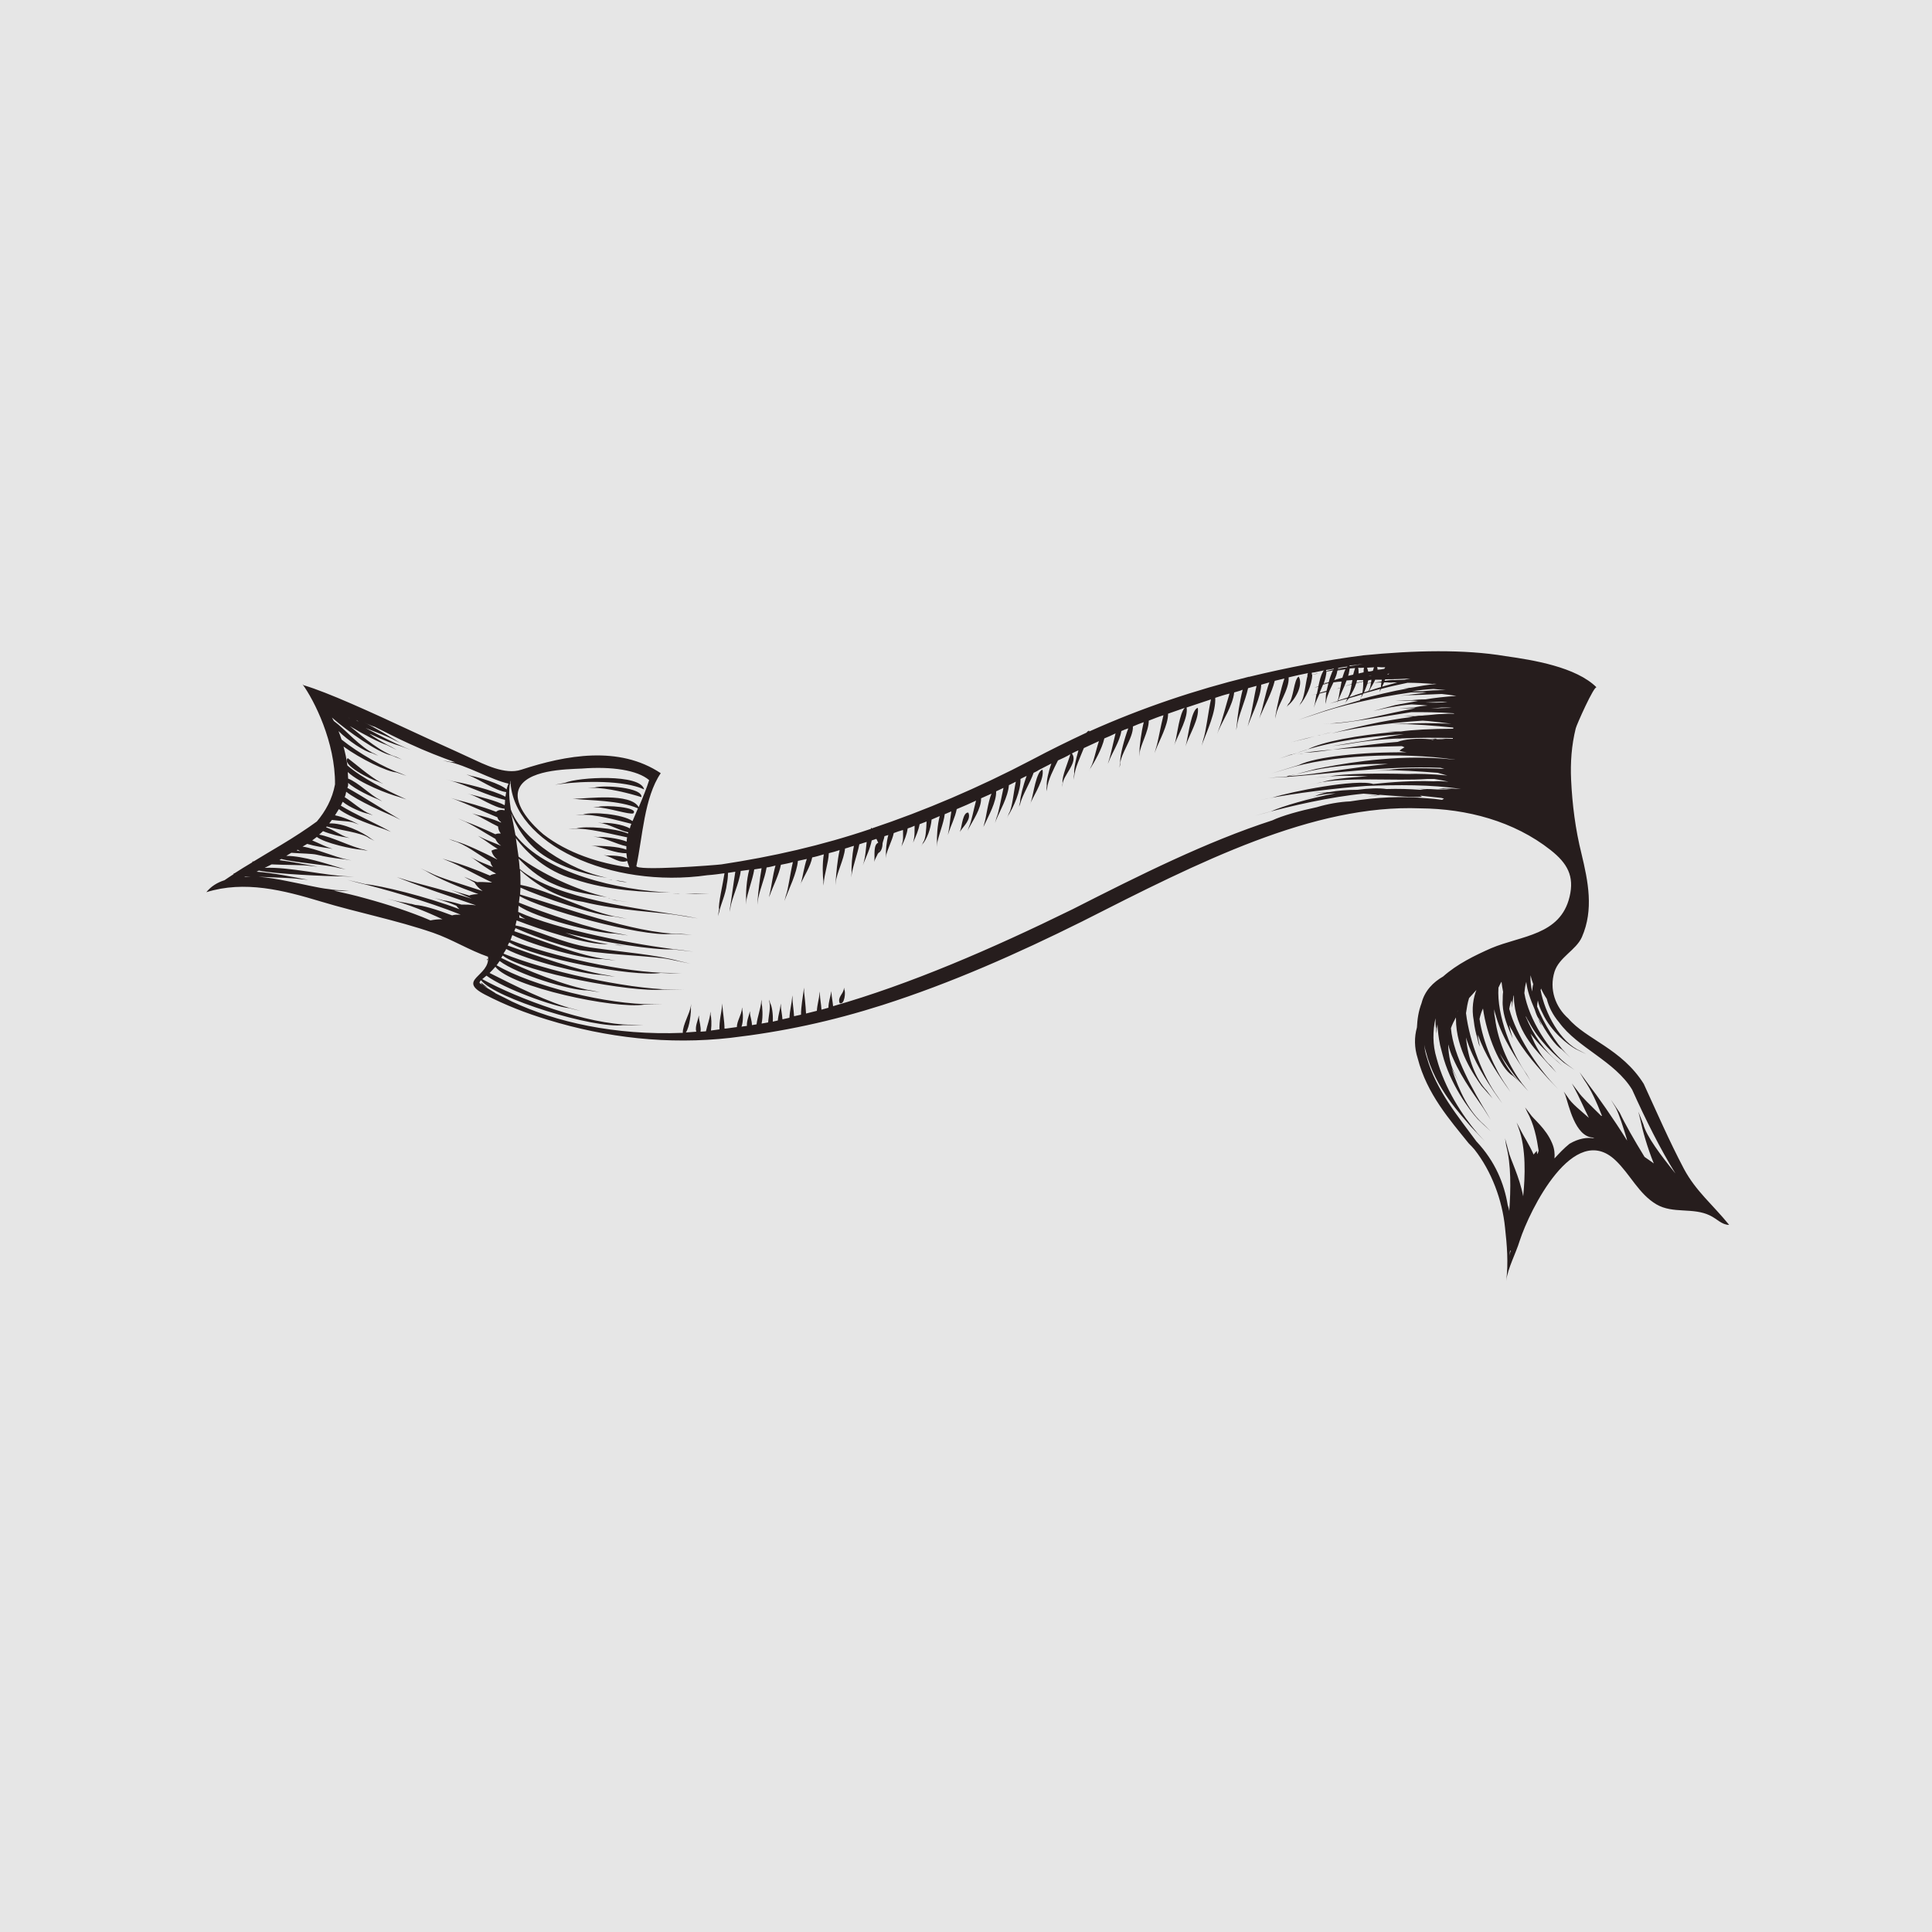 <?xml version="1.0" encoding="utf-8"?>
<!-- Generator: Adobe Illustrator 23.0.0, SVG Export Plug-In . SVG Version: 6.00 Build 0)  -->
<svg version="1.1" id="图层_1" xmlns="http://www.w3.org/2000/svg" xmlns:xlink="http://www.w3.org/1999/xlink" x="0px" y="0px"
	 width="500px" height="500px" viewBox="0 0 500 500" style="enable-background:new 0 0 500 500;" xml:space="preserve">
<style type="text/css">
	.st0{fill:#E6E6E6;}
	.st1{fill:#261D1D;}
</style>
<rect class="st0" width="500" height="500"/>
<g>
	<path class="st1" d="M153.9,203.8l-1.7,0.1h0.9c4-0.1,10.1,1.5,12.9,2.4C166.4,203.8,156.3,203.1,153.9,203.8z"/>
	<path class="st1" d="M166.7,204.3c-0.9-4.1-17-3.2-20.5-1.7l-2.6,0.5l1.5-0.2C151,202.1,161.5,201.9,166.7,204.3z"/>
	<path class="st1" d="M163.9,210.5c1.6-1.6-7.3-2.2-9-1.7l-1.4,0l0.8,0.1C157.3,209,162.9,210.9,163.9,210.5z"/>
	<path class="st1" d="M158,227.7c-0.2,0-0.4-0.1-0.6-0.1c0.3,0.1,0.6,0.1,1,0.2C158.3,227.7,158.1,227.7,158,227.7z"/>
	<path class="st1" d="M159.9,227.9c-0.5,0-1-0.1-1.5-0.2c1.3,0.2,2.6,0.6,3.9,0.6L159.9,227.9z"/>
	<path class="st1" d="M179.9,231.3c-0.8,0-1.7,0.1-2.6,0.1l6.3,0L179.9,231.3z"/>
	<path class="st1" d="M177.3,231.4c-0.4,0-0.9,0-1.3,0c0.3,0,0.7,0,0.9,0H177.3z"/>
	<path class="st1" d="M173.8,231.3c0.8,0,1.5,0,2.3,0C175.4,231.4,174.6,231.3,173.8,231.3z"/>
	<path class="st1" d="M159.8,244.5c-0.3,0-0.5,0-0.8,0l2.8,0.3L159.8,244.5z"/>
	<path class="st1" d="M158.2,244.4c-0.1,0-0.2,0-0.4,0c0.4,0,0.8,0,1.2,0L158.2,244.4z"/>
	<path class="st1" d="M90,196.2c-1.8,1.7,6,5.6,7.9,6.1l1.3,0.6l-0.7-0.4C95.6,200.9,91.5,197.3,90,196.2z"/>
	<path class="st1" d="M411.8,181.1C411.7,181.1,411.7,181.1,411.8,181.1C411.7,181.1,411.7,181.2,411.8,181.1
		C411.7,181.2,411.7,181.1,411.8,181.1z"/>
	<path class="st1" d="M157.4,232.5c0.2,0,0.4,0.1,0.6,0.1C157.9,232.6,157.6,232.6,157.4,232.5z"/>
	<path class="st1" d="M162.9,233.5l-2.1-0.3c-0.9-0.1-1.8-0.3-2.7-0.5c0.4,0.1,0.8,0.2,1.1,0.3C160.4,233.2,161.6,233.3,162.9,233.5
		z"/>
	<path class="st1" d="M435.8,302.5c-3.8-7.2-7-14.6-10.4-22c-5.7-9.1-14.9-11.5-19.5-16.9c-3.4-3-5-7.6-3.6-12.1
		c1.2-3.8,5.6-5.6,7.1-9c3.1-7.1,1.6-14.4-0.1-21.5c-1.6-6.4-2.4-12.8-2.7-19.2c-0.2-4.4,0.1-8.9,1.2-13.3
		c0.2-0.9,4.8-11.2,5.4-10.6c-5.3-5.3-16.5-7.1-23.6-8.1c-10.7-1.8-23.6-1.5-36.8-0.2c-9.4,1.2-19.4,3.1-29.7,5.6c0,0,0-0.1,0-0.1
		c0,0-0.1,0.1-0.1,0.1c-13.4,3.3-27.3,7.9-41.1,14.1c0,0,0-0.1,0-0.2c-0.2,0-0.5,0.2-0.7,0.5c-4.7,2.2-9.4,4.5-14.1,7
		c-13.9,7.3-27.8,13.2-41.5,17.8c0,0,0-0.1,0-0.2c-0.1,0-0.2,0.2-0.2,0.3c-12.7,4.3-25.5,7.2-38.7,9.2c-1.5,0.2-22.3,1.8-22,0.4
		c1.6-7.4,2-17.7,6.3-24c-10.8-7.2-24.5-4.7-36.1-0.9c-4.2,1.4-9.6-1.4-13.3-3.1c-4.7-2.2-9.5-4.3-14.2-6.5
		c-12-5.6-22.6-10.4-28.6-12.2c0,0,0,0-0.1,0l-0.4-0.3c3,4.1,8.5,15,8.4,25.9c-0.7,3.8-2.5,7-4.7,9.6c-2.6,1.9-5.8,4-9.3,6.1
		c-2.5,1.5-4.9,2.9-7,4.2c-0.2,0-0.4,0.1-0.5,0.1c0,0,0.1,0.1,0.2,0.1c-1.7,1-3.3,2-4.7,2.9c-0.1,0-0.2,0-0.3,0.1c0,0,0.1,0,0.1,0.1
		c-0.9,0.6-1.7,1.1-2.4,1.6c-1.9,0.6-3.5,1.6-4.7,3.1c9.9-3.1,20-0.5,29.6,2.4c9.6,2.9,19.5,4.8,29.1,8.1c4.9,1.7,9.3,4.5,14.2,6.2
		c0.6,5.1-8.3,5.9-0.8,9.8c5.2,2.7,10.6,4.8,16.2,6.5c15.3,4.7,31.3,6.5,47.3,4.7c13.7-1.6,26.2-4.3,39.4-8.5
		c17.8-5.7,34.9-13.3,51.6-21.6c30.3-15.4,59.9-30.4,87.6-29.3c12,0.1,24.2,3.3,33.7,10.8c4.3,3.4,6.2,6.7,4.9,12.1
		c-2.4,10-12.5,10-20.3,13.3c-4.3,1.9-8.8,4.1-12.4,7.3c-2.6,1.5-4.8,3.7-5.6,6.9c-0.8,2.1-1.1,4.2-1.2,6.3c-0.7,2.5-0.7,5.2,0.2,8
		c2.4,9.3,8.4,16,13.2,22c0.5,0.5,1,1,1.5,1.6c4.4,5.6,7.2,13.1,7.9,20.2c0.5,4.5,0.9,9.2,0.3,13.8c0.4-3.3,2.5-7.1,3.5-10.4
		c2.6-8,14-31.1,24.8-20.8c3.8,3.6,6,8.7,10.6,11.4c4.3,2.5,9.5,0.7,13.9,2.9c1.7,0.8,3,2.4,4.9,2.4
		C443.3,311.8,438.9,308.3,435.8,302.5z M407.4,229.9C407.4,229.9,407.4,230,407.4,229.9C407.4,229.9,407.4,229.9,407.4,229.9
		C407.4,229.9,407.4,229.9,407.4,229.9z M374.2,178.6c-2.5,0-4.6,0.1-5.9,0.3l-2.9,0c1.9-0.3,3.8-0.5,5.6-0.6
		C372.1,178.4,373.1,178.5,374.2,178.6z M371.8,177c-2.3,0.2-4.6,0.6-6.8,1l-1.8,0l1.5,0.1c-4.6,0.8-9,1.9-12.7,2.9l0.2-0.4
		c0.2-0.3,0.4-0.7,0.6-1.1c1.4-0.4,2.9-0.8,4.4-1.2c0,0,0,0,0,0l-0.2,0.8l0.2-0.4c0.1-0.1,0.1-0.3,0.2-0.4c2.2-0.6,4.5-1.1,6.9-1.6
		c2.1,0,4.2,0.1,6.4,0.3C371.1,176.9,371.5,177,371.8,177z M349.8,177.1c-0.2,1.3-0.5,2.6-1,3.4l-2.5,0.8c0.4-1,1-2.3,1.6-3.7
		C348.5,177.5,349.1,177.3,349.8,177.1z M347.9,177.6c0.2-0.5,0.4-1,0.6-1.5c0.5,0,1-0.1,1.5-0.1c-0.1,0.3-0.1,0.7-0.2,1
		C349.1,177.3,348.5,177.4,347.9,177.6z M351,176.8c0.6-0.1,1.2-0.3,1.8-0.4c0,0.2,0,0.3,0,0.5l-1.7,0.1l1.7-0.1
		c0,0.9-0.1,1.7-0.2,2.4c-0.9,0.3-1.7,0.5-2.4,0.8l-1,0.3C349.9,179.4,350.6,178.1,351,176.8z M351,176.7c0.1-0.2,0.2-0.5,0.2-0.7
		c0.5,0,1.1,0,1.6,0c0,0.1,0,0.2,0,0.3C352.2,176.4,351.6,176.6,351,176.7z M355.1,174.9c-0.3,0-0.6,0.1-0.9,0.1c0,0,0,0,0,0
		C354.5,174.9,354.8,174.9,355.1,174.9C355.1,174.9,355.1,174.9,355.1,174.9z M355.5,176.7c0.6,0,1.3-0.1,2-0.1
		c-0.1,0.5-0.1,0.9-0.1,1.2c-1.1,0.3-2.2,0.7-3.1,1l0.1-0.1C354.6,178.2,355.1,177.5,355.5,176.7z M354.9,175.9
		C354.9,175.9,354.9,175.9,354.9,175.9c0,0.3,0,0.5-0.1,0.8l-0.9,0.1c0.1-0.2,0.1-0.5,0.2-0.7C354.3,176,354.6,176,354.9,175.9z
		 M354.8,176.8c-0.1,0.6-0.2,1.2-0.4,1.5l-0.2,0.5c-0.4,0.1-0.8,0.3-1.2,0.4c0.3-0.7,0.6-1.5,0.9-2.3
		C354.1,176.8,354.5,176.8,354.8,176.8z M360.4,176.6c0.4,0,0.8,0,1.2,0c-1.4,0.4-2.7,0.8-3.9,1.1c0.2-0.4,0.3-0.7,0.5-1.1
		c0.6,0,1.2,0,1.9,0c-0.6,0.1-1.3,0.3-1.9,0.4L360.4,176.6z M359.2,174.4c0.1,0,0.2-0.1,0.3-0.1c0,0.1-0.1,0.1-0.1,0.2
		c-0.1,0-0.2,0-0.3,0.1C359.1,174.5,359.1,174.4,359.2,174.4z M365,175.6c-0.5,0.1-1,0.2-1.5,0.3c-0.9,0-1.8,0.1-2.6,0.1l-1.7-0.1
		l1.3,0.1c-0.8,0-1.5,0.1-2.2,0.2c0.1-0.1,0.1-0.2,0.2-0.4C360.8,175.8,363,175.7,365,175.6z M358.5,172.7c-0.1,0.1-0.1,0.2-0.2,0.3
		h-1.1l1.1,0c0,0,0,0.1-0.1,0.1c-0.5,0.1-1.1,0.2-1.7,0.2c0-0.2,0-0.5-0.1-0.7C357.2,172.7,357.8,172.7,358.5,172.7z M357.6,175.9
		c0,0.2,0,0.3-0.1,0.5c-0.7,0.1-1.4,0.2-1.9,0.3l-0.1,0c0.1-0.2,0.3-0.5,0.4-0.8C356.5,175.9,357,175.9,357.6,175.9z M355.6,172.7
		l-1.4,0.2L355.6,172.7c-0.1,0.3-0.2,0.5-0.3,0.9c-0.4,0.1-0.8,0.2-1.2,0.2c-0.1-0.4-0.2-0.7-0.3-1
		C354.4,172.8,355,172.7,355.6,172.7z M353,172.8c-0.1,0.3-0.1,0.8-0.1,1.2c-0.4,0.1-0.9,0.2-1.3,0.3c0-0.5,0-1-0.1-1.5
		C352,172.9,352.5,172.8,353,172.8z M352.7,171.8c-0.5,0.1-1,0.2-1.4,0.3c0,0,0-0.1,0-0.1c0,0-0.1,0.1-0.1,0.1
		c-0.2,0-0.3,0.1-0.5,0.1c-0.5,0.1-1,0.1-1.4,0.2c0-0.1,0-0.1,0-0.2C350.4,172.2,351.5,172,352.7,171.8z M349.3,173
		c0.5,0,1-0.1,1.4-0.1c-0.2,0.5-0.3,1-0.5,1.7c-0.5,0.1-0.9,0.2-1.3,0.3C349.1,174.3,349.2,173.6,349.3,173z M348.7,172.5
		c0,0.1-0.1,0.1-0.1,0.2c-0.8,0.1-1.6,0.2-2.3,0.4c0-0.1,0-0.1,0-0.2C347,172.7,347.9,172.6,348.7,172.5z M346.2,173.4
		c0.5-0.1,0.9-0.1,1.4-0.2l-1.5,0.3C346.2,173.5,346.2,173.4,346.2,173.4z M346.1,173.6l0.4-0.1c0.6-0.1,1.1-0.2,1.7-0.3
		c-0.3,0.6-0.5,1.3-0.8,2.2c-0.8,0.2-1.5,0.4-2.1,0.6C345.7,175.2,346,174.4,346.1,173.6z M345.2,173c0,0.1-0.1,0.1-0.1,0.2
		c-0.7,0.2-1.4,0.3-1.9,0.5c0-0.1,0-0.2,0-0.3C343.9,173.3,344.6,173.2,345.2,173z M344.8,173.8c-0.3,0.8-0.7,1.7-0.9,2.7
		c-0.2,0.1-0.4,0.2-0.6,0.2l-0.7,0.1c0.4-1.1,0.6-2.1,0.7-3c0.6-0.1,1.2-0.2,1.8-0.3C344.9,173.6,344.9,173.7,344.8,173.8l-0.7,0.1
		L344.8,173.8z M343.8,176.8c-0.2,0.7-0.3,1.4-0.5,2l-1.8,0.5c0.3-0.7,0.6-1.4,0.9-2.1C342.9,177.1,343.3,176.9,343.8,176.8z
		 M342.5,177.1c0-0.1,0.1-0.1,0.1-0.2l0.6-0.1c-0.2,0.1-0.4,0.2-0.5,0.2L342.5,177.1z M342.6,173.5c-0.1,0.1-0.2,0.3-0.3,0.5
		l-2.8,0.6c0-0.2,0-0.3,0-0.5C340.5,174,341.5,173.7,342.6,173.5z M134.2,204.4c1.8-5.2,12.2-5.3,16.4-5.5c7.7-0.6,14.4,0.4,17.4,3
		c-0.6,1.9-1.5,4.2-2.7,7c-2.1-3.8-13.5-2.2-16.3-2.2l-2,0l1.1,0c4.7,0.5,12.2,0.4,17,2.5c-0.4,1-0.9,2.1-1.4,3.3
		c-2.5-1.8-10.6-2.5-12.8-1.7l-1.8,0.1h1c3.8-0.3,9.6,1.4,13.3,2.3c-0.2,0.4-0.3,0.8-0.4,1.2c-1.8-1.1-5.9-1.6-7.2-1.4l-1.1-0.1
		l0.6,0.1c2.2,0.2,5.1,2,7.3,2.4c0,0.1,0,0.2-0.1,0.3c-3.4-1.4-11-2-13.3-1.3l-2,0.1h1.1c3.9-0.3,9.9,1.4,14,2.2
		c-0.1,0.4-0.1,0.7-0.1,1.1c-2.3-0.9-6.2-1.3-7.5-1.2l-1.2-0.1l0.7,0.1c2.3,0.2,5.4,1.9,7.9,2.4c0,0.3,0,0.6,0,0.9
		c-2.1-0.9-6.8-1-8-1l-1.1-0.1l0.6,0.1c2.3,0.4,5.9,2,8.5,1.9c0.1,0.5,0.1,1,0.2,1.5c-0.9-0.9-4.3-0.9-5.3-0.9l-0.8-0.1l0.4,0.1
		c1.8,0.4,3.9,2.2,5.7,1.4c0.2,0.6,0.4,1.2,0.6,1.7c-7.9-1.1-16-3.7-22.3-8.6C138.1,213.8,132.8,208.5,134.2,204.4z M93.7,187.1
		c-0.4-0.2-0.8-0.4-1.2-0.5c-0.1-0.1-0.3-0.2-0.4-0.3C92.6,186.6,93.1,186.9,93.7,187.1z M90.5,185.9c-0.1,0-0.1,0-0.2-0.1
		c-0.1-0.1-0.1-0.1-0.2-0.2C90.3,185.8,90.4,185.9,90.5,185.9z M77,219.9c0.2,0.1,0.4,0.2,0.7,0.4c-0.3-0.1-0.6-0.1-0.9-0.2
		C76.9,220,76.9,220,77,219.9z M63.2,227c0.1,0,0.2-0.1,0.3-0.1c0.4,0,0.9,0.1,1.4,0.1C64.3,227,63.7,227,63.2,227z M115.7,237.5
		c-0.6-0.3-1.2-0.5-1.8-0.8C114.5,237,115.1,237.3,115.7,237.5C115.7,237.5,115.7,237.5,115.7,237.5z M123.5,228.3
		c-0.9-0.3-1.6-0.6-2-0.8l-1.4-0.6l0.7,0.4c0.6,0.3,1.3,0.7,2,1.1c0.4,0.7,1.1,1.5,2.1,2.2c-5.2-1.7-11.3-3.5-13.5-4.7l-2.6-1.2
		l1.4,0.7c3.3,2,8.6,4.2,13.6,6c-0.8,0-1.6,0.1-2.2,0.3l-0.1,0c0,0,0.1,0.1,0.1,0.1c-1.3-0.4-2.5-0.7-3.1-0.9l-1.8-0.6l1,0.4
		c1.3,0.5,2.8,1.2,4.4,1.9c-6.1-2-13.5-3.8-16.2-4.6l-3.2-1l1.8,0.7c4.8,1.9,12.3,4.4,18.7,6.6c-1.4-0.2-2.7-0.2-3.8-0.2
		c-2-0.6-3.7-1-4.7-1.1l-2.2-0.6l1.2,0.4c1.3,0.4,2.8,0.9,4.4,1.6c0.2,0.3,0.5,0.6,0.8,0.9c-8.7-3.3-20.2-6.1-24.4-6.5l-4.6-1.1
		l2.6,0.7c7.1,1.7,17.9,4.8,26.7,8.3c-0.8,0-1.6,0-2.2,0.2c-3.9-1.5-7.6-2.6-9.5-2.7l-3-0.8l1.7,0.5c0.1,0,0.2,0.1,0.2,0.1
		c-1.1-0.3-2.1-0.5-2.8-0.6l-3.5-0.8l2,0.5c3.5,1,8,2.7,12.4,4.8c-1.1,0-2.2,0.1-3.1,0.3l-1-0.4l0.8,0.3c-5-2.1-10.7-4-16.6-5.6
		c-2.8-0.8-5.5-1.4-8.2-2c0.2,0,0.4,0,0.6,0l3.4,0.1l-1.9-0.2c-1,0-2.2-0.1-3.4-0.3c-2.8-0.3-6.7-1.3-10.9-2.1
		c-2.4-0.5-4.9-0.9-7.3-1.1c4.1,0.2,8.8,0.3,10.7,0.6l2.2,0.2l-1.2-0.2c-3.1-0.6-7.9-1.6-12.2-1.9c0.2-0.1,0.4-0.2,0.6-0.3
		c4.2,0.9,17.6,1.5,21.7,1.5l3,0.1l-1.7-0.1c-5.8-0.2-15.3-2.5-21.5-2.2c0.6-0.3,1.2-0.6,1.8-0.9c3.7,0.2,8.3,0.1,10,0.4l1.9,0.2
		l-1.1-0.2c-2.3-0.4-5.6-1.1-8.8-1.5c0.2-0.1,0.3-0.2,0.5-0.3c3.2,0.9,12,1.5,14.7,2.3l2,0.4l-1.1-0.3c-3.7-1.1-9.9-3.2-14.3-3.2
		c0.1-0.1,0.2-0.1,0.3-0.2c0.3-0.2,0.7-0.4,1-0.6c2.5,0.2,5.4,0.2,6.6,0.5l1.4,0.3l-0.1,0c2.4,0.5,4.9,0.8,6,0.9l1.7,0.3l-0.9-0.2
		c-3.3-0.6-8.3-2.9-11.8-3.4c0.4-0.2,0.8-0.5,1.2-0.7c2,0.6,4.6,1,5.5,1.1l1.1,0.2l-0.6-0.2c-1.3-0.4-3-1.3-4.7-2
		c0.4-0.3,0.8-0.6,1.2-0.9c2,1.6,9.4,3.2,11.6,3.3l1.6,0.3l-0.9-0.3c-3.4-0.7-8.3-3.3-11.7-3.9c0.3-0.3,0.7-0.6,1-0.9
		c1.9,0.8,4.9,1.5,5.9,1.6l1,0.2l-0.6-0.2c-1.5-0.4-3.5-1.9-5.5-2.6c0.1-0.1,0.1-0.2,0.2-0.2c2.6,0.8,9.2,1.6,10.9,3l1.4,0.7
		l-0.8-0.5c-2.3-1.8-7.4-4.2-10.9-4c0.2-0.3,0.5-0.6,0.7-0.9c2.2,0.3,4.9,0.3,5.9,0.8l1.1,0.4l-0.6-0.3c-1.3-0.7-3.6-1.7-5.6-2.1
		c0.3-0.5,0.7-1.1,1-1.6c3,2.3,10,4.6,11.8,5.2l1.7,0.7l-0.9-0.5c-3.1-1.7-8.5-4.1-12.1-6.3c0.2-0.3,0.3-0.7,0.5-1
		c1.8,1.5,5.3,2.9,6.6,3.1l1.2,0.4l-0.6-0.3c-2.3-0.9-4.6-3.1-6.7-4.4c0.2-0.4,0.3-0.9,0.4-1.4c3,2.4,10.2,5.5,12.3,6.4l1.8,0.9
		l-1-0.6c-3.4-2-9-5.6-12.8-7.7c0.1-0.3,0.2-0.5,0.2-0.8c0-0.2,0-0.3,0-0.5c1.8,1.7,6.2,3.7,7.6,4.2l1.2,0.6l-0.6-0.4
		c-2.5-1.3-5.6-4.5-8.2-5.5c0-0.6-0.1-1.2-0.1-1.7c3.2,3,10.8,5.8,13.1,6.4l2.1,0.7l-1.1-0.5c-4.1-1.9-10.4-5-14.2-8.3
		c-0.2-1.7-0.6-3.4-1-4.9c4.4,3.2,11.2,6.5,13.7,6.7l2.6,0.9l-1.4-0.6c-4.5-1.6-10.9-5.2-15.4-8.8c-0.3-0.8-0.5-1.5-0.8-2.2
		c2.4,2.4,6.8,5.4,8.7,5.7l1.6,0.7l-0.9-0.5c-3.7-1.6-7.7-6.4-10.6-8.5c-0.2-0.3-0.3-0.6-0.5-0.9c4.1,3.6,11.9,9.1,15.4,9.8l2.8,1.1
		l-1.5-0.7c-4-1.2-8.2-4.8-12.1-8c3.8,2.3,7.7,4.3,9.6,4.9l2.6,1.3l-1.4-0.8c-1.4-0.7-3-1.6-4.7-2.7l-0.7-0.5
		c-0.1,0-0.1-0.1-0.2-0.2c3.3,1.6,6.5,2.8,8,3.2l2.7,1l-1.5-0.6c-2.9-1.2-6.6-3.1-10.3-5.1c3,1.2,6.2,2.4,7.4,3.1l1.7,0.8l-0.9-0.5
		c-2.2-1.3-5.5-3.4-8.7-4.9c1.2,0.6,2.2,1,2.9,1.2l0.2,0.1c2.8,1.4,5.7,2.9,8.8,4.3c4.1,1.9,8.2,3.5,11.9,4.8
		c-0.4-0.1-0.9-0.1-1.2-0.1l-2.1-0.4l1.2,0.3c4.7,0.8,11.5,4.8,15.8,5.7c-0.2,0.5-0.4,1-0.5,1.5c-1.6-1.5-7.4-3.2-9.1-3.5l-1.3-0.4
		l0.7,0.3c2.7,1,6.7,3.9,9.6,4.3c-0.1,0.4-0.1,0.8-0.2,1.2c-3-1.7-11-3.6-13.5-4l-1.9-0.5l1.1,0.3c4,1.1,10.1,4.1,14.2,5
		c0,0.4,0,0.9-0.1,1.4c-2.1-1.2-6.9-2.3-8.4-2.7l-1.2-0.3l0.7,0.2c2.5,0.8,6.1,3.4,8.9,3.7c0,0.1,0,0.3,0,0.4
		c-0.9-0.2-1.7-0.1-2.2,0.4c-3.6-1.4-8.1-2.6-9.8-3l-1.9-0.6l1.1,0.4c2.9,1.1,7.2,3.1,10.9,4.6c0.2,0.5,0.4,0.9,0.8,1.1
		c0.1,0.1,0.2,0.2,0.2,0.3c-2.2-1-5.1-1.8-6.2-2l-1.3-0.4l0.7,0.3c1.7,0.7,3.9,2.1,6,3.1c0,0.6,0.3,1.3,0.7,1.8c-0.5,0-1,0-1.4,0.2
		c-3-1.4-6.3-2.8-7.8-3.3l-1.9-0.8l1.1,0.5c2.5,1,5.6,3.1,8.6,4.8c0.3,0.7,0.8,1.3,1.5,1.8c-1.9-0.8-4-1.6-4.8-2l-1.2-0.6l0.6,0.4
		c1.2,0.7,2.8,2,4.5,3c-0.5,0-1.1,0.2-1.5,0.4l-0.1,0c0.1,0.8,0.7,1.7,1.5,2.3c0,0-0.1,0-0.1,0c-3.5-1.8-8.2-4-10.4-4.6l-2.1-0.7
		l1.2,0.5c3,0.8,6.4,3.5,9.6,5.4c0.1,0.5,0.3,1,0.7,1.4c-1.9-0.8-3.8-1.5-4.6-2l-1.2-0.6l0.7,0.4c1.4,1,3.6,2.7,5.9,3.9
		c-0.6,0.1-1.2,0.2-1.6,0.5c-3.7-1.6-8.2-3.2-10.1-3.7l-2.2-0.7l1.2,0.5c3.2,1.2,7.6,3.8,11.5,5.6c0,0,0.1,0.1,0.1,0.1
		C125.6,228.3,124.4,228.2,123.5,228.3z M94.7,190.1C94.7,190.1,94.7,190.1,94.7,190.1c0.1,0.1,0.2,0.1,0.2,0.1l1,0.7
		C95.5,190.6,95.1,190.3,94.7,190.1z M126.3,248.3c-0.1,0.1-0.1,0.1-0.2,0.2c0,0-0.1-0.1-0.1-0.1c0-0.1,0.1-0.1,0.1-0.2
		C126.2,248.2,126.2,248.3,126.3,248.3z M124.5,254.3c0.5,0.4,1.1,0.9,1.7,1.3C125.3,255.2,124.5,254.8,124.5,254.3z M373.5,204.2
		c0.7,0,1.4,0.1,2.1,0.2c-1.2-0.1-2.5-0.1-3.8-0.1c-1.2-0.1-2.2-0.1-2.9-0.1l-2.6-0.1l1.5,0.1c0.4,0,0.9,0.1,1.4,0.1
		c-0.6,0-1.1,0-1.7,0.1c-2.6-0.2-5.7-0.3-8.7-0.2c-1.9-0.3-4.5-0.2-7.5,0.2c-2.7,0-5.2,0.2-7.3,0.6l-3.9,0.1l2.9,0
		c0.1,0,0.3,0,0.5,0c-1.3,0.2-2.3,0.5-3.1,0.9l-3.4,1.1l1.9-0.6c1.9-0.7,4.3-1.1,6.8-1.2c-6.9,1.3-14,3.4-16.8,4.7l-4.1,1.1l2.3-0.6
		c6.8-1.9,17.3-4.3,25.8-5.1c1.3,0.1,2.5,0.2,3.8,0.3l-2.7,0.4l1.8-0.2c0.5-0.1,0.9-0.1,1.4-0.2c4.2,0.3,8,0.7,10.8,0.5
		c-0.1-0.1-0.3-0.2-0.5-0.3c1.9,0.2,3.7,0.4,5.5,0.6c0.3,0.1,0.5,0.1,0.7,0.2c-0.2,0.1-0.3,0.2-0.5,0.3c-1.3-0.2-2.5-0.3-3.8-0.4
		c-6.6-0.6-13.2-0.3-20,0.8c-2.7,0.1-6,0.7-8.6,1.5c-4.3,0.9-9,2.2-11.5,3.4c-17,5.5-34.4,14.2-51.7,23
		c-21.2,10.4-42.1,19.4-62,25.1c-0.1-1.2-0.4-2.6-0.4-3.2l0-0.7l-0.1,0.4c-0.2,1-0.7,2.5-0.7,3.9c-0.6,0.2-1.2,0.3-1.8,0.5
		c-0.1-1.5-0.4-3.1-0.4-3.8l0-0.9l-0.1,0.5c-0.1,1.2-0.6,2.9-0.7,4.5c-0.9,0.2-1.9,0.5-2.8,0.7c-0.1-2.1-0.4-4.6-0.5-5.6l0-1.1
		l-0.1,0.6c-0.2,1.7-0.7,4.2-0.7,6.4c-0.6,0.1-1.2,0.3-1.8,0.4c-0.1-1.8-0.4-3.6-0.4-4.4l0-1l-0.1,0.6c-0.1,1.4-0.6,3.3-0.7,5.2
		c-0.6,0.1-1.2,0.3-1.8,0.4c-0.1-1.3-0.4-2.7-0.4-3.3l0-0.8l-0.1,0.5c-0.1,1-0.6,2.5-0.7,3.9c-0.4,0.1-0.9,0.2-1.3,0.3
		c0.1-1.8-0.2-4.1-0.7-4.8l-0.2-0.9l0,0.5c0.4,1.6-0.2,3.6-0.3,5.4c-0.6,0.1-1.2,0.2-1.7,0.3c0.4-1.8,0.2-4.5,0-5.3l0-0.9l-0.1,0.5
		c-0.1,1.7-1,4-1.2,5.9c-0.4,0.1-0.8,0.1-1.2,0.2c0-1.1-0.5-2.5-0.5-3l0-0.6l-0.1,0.3c-0.2,0.9-0.8,2.3-0.7,3.5
		c-0.5,0.1-1,0.1-1.4,0.2c0.5-1.3,0.4-3.6,0.2-4.3l0-0.7l-0.1,0.4c-0.1,1.5-1.3,3.2-1.3,4.7c-1,0.1-1.9,0.3-2.9,0.4
		c-0.1,0-0.2,0-0.3,0c0-2-0.5-4.6-0.5-5.5l0-1l-0.1,0.6c-0.2,1.6-0.8,4.1-0.7,6.1c-0.7,0.1-1.5,0.2-2.2,0.3c0.2-1.6,0.1-3.5-0.1-4.1
		l0-0.8l-0.1,0.5c-0.1,1.4-0.8,3.1-1.1,4.6c-0.5,0-0.9,0.1-1.4,0.1c0.2-1.1-0.4-3-0.4-3.6l0-0.6l-0.1,0.3c-0.2,1-1,2.7-0.6,3.9
		c-0.9,0.1-1.8,0.1-2.7,0.2c1-1.4,1.4-5.4,1.3-6.5l0.1-0.9l-0.1,0.5c-0.3,2.1-2.1,4.8-2.1,7c-17.6,0.7-32.9-2.8-44.2-8.1
		c-1.2-0.6-2.5-1.3-4-2c-0.2-0.1-0.4-0.2-0.6-0.4c-0.2-0.1-0.4-0.2-0.5-0.3c-1.2-0.7-2.3-1.4-3.3-2.1c0-0.2,0.1-0.5,0.4-0.7
		c3.7,4.7,29.2,12.6,36.8,11.6l5.1,0l-2.9-0.1c-11.4,0-29.6-6.8-38.7-11.8c0.4-0.3,0.7-0.6,1.1-0.9c4.6,3.4,17.3,8,21.4,8.4l3.2,0.8
		l-1.8-0.5c-6.3-1.5-15.9-6.3-22-9.4c0.5-0.5,1-1,1.5-1.6c3.9,5.2,30.9,11,38.5,9.8l5.2-0.1l-2.9,0c-11.6,0.1-31.1-4.6-40.5-10.1
		c0.3-0.3,0.5-0.7,0.8-1.1c4.4,3.4,18.3,7.7,22.7,7.6l3.3,0.5l-1.9-0.4c-6.9-1.1-17.5-5.4-23.7-8.5c0.1-0.2,0.3-0.4,0.4-0.6
		c5.8,4.4,33.5,9.6,41.4,8.8l5.6,0.1l-3.2-0.1c-12.2-0.2-32.8-4.9-43.6-9.3c0.2-0.4,0.5-0.7,0.7-1.2c5.6,3,20.1,6.6,24.6,6.7
		l3.6,0.5l-2-0.4c-7.2-1.1-18.6-5.1-25.8-7.7c0.1-0.3,0.3-0.6,0.4-0.8c6.8,4.1,31.9,9,39.2,7.9l5.4,0.2l-3-0.2
		c-11.5,0-30.8-4.4-41.3-8.5c0.2-0.4,0.3-0.9,0.5-1.3c5.7,2.8,18.9,6.4,23.3,6.2l3.5,0.4l-1.9-0.3c-7-0.7-17.4-5-24.4-7.3
		c0.1-0.3,0.2-0.5,0.3-0.8c3.2,1.4,9.3,3.9,16.7,5.7c9.5,1.4,19.2,1.5,23.3,2.4l5.3,1.1l-3-0.7c-5.9-1.6-14.5-2.3-23-3.5
		c-7.5-1.2-14.1-4.7-19.3-5.7c0.1-0.4,0.2-0.8,0.3-1.3c6.2,2.4,18.8,6.6,23.7,6.1c-3.4-0.3-7.3-1.5-11.1-2.9
		c10.1,2.6,23,4.5,27.9,4.3l5.3,0.6l-3-0.4c-11.8-1.3-32.3-5.3-42.4-9.9c0-0.5,0.1-1.1,0.1-1.6c4.2,3.1,20.1,7.2,24.9,7.2l3.5,0.5
		l-2-0.4c-7.5-1.2-19.6-5.4-26.3-8.1c0.1-0.6,0.1-1.1,0.2-1.7c5.3,3.3,31.4,10.6,39.2,9.8l5.4,0.2l-3-0.2
		c-12-0.1-31.3-7.3-41.5-10.2c0-0.6,0.1-1.2,0.1-1.8c5.1,2.4,19.6,7.3,24.2,7.5l3.4,0.6l-1.9-0.4c-7.3-1-18.2-7-25.7-8.4
		c0-1.3,0-2.6-0.1-3.8c2.9,2.7,8.7,7.1,16.3,8.2c9.5,2.3,20,2.7,24.2,3.4l5.6,0.9l-3.2-0.6c-11.5-1.9-33.5-4.3-43-12.2
		c-0.1-0.9-0.1-1.8-0.3-2.7c1.9,1.9,5,4.9,9.1,6.6c4.8,2.2,10.4,2.8,13.8,3.4c-7.9-1.8-17-6.1-22.9-10.5c-0.2-1.6-0.5-3.2-0.7-4.8
		c2.9,3.9,7.9,8.6,15,10.6c9.1,3.1,19,3.4,25,3.5c-13.4-0.6-32.5-5-40.1-14.9c-0.4-2-0.7-3.8-1.1-5.6c0.9,2.5,3.4,7.5,8.3,10.8
		c5.8,3.9,13.1,5.4,16.6,5.9c-9.7-1.9-22.2-9.9-25-17.7c-0.4-2.6-0.6-4.9-0.2-6.8c0,0,0.1,0,0.1,0c0-0.1-0.1-0.2-0.1-0.2
		c0-0.2,0.1-0.3,0.1-0.5c0.5,16.3,25.9,28.1,51,24.5c1.5-0.1,2.9-0.3,4.4-0.5c-0.4,2.7-1.7,8.2-1.4,9.3l-0.3,1.8l0.3-1
		c0.4-2,1.7-4.6,2-7.3c0.2-1,0.3-1.9,0.3-2.9c0.6-0.1,1.2-0.2,1.9-0.3c-0.5,3.1-1,7.1-1.3,8.8l-0.2,1.6l0.2-0.9
		c0.3-2.5,2.3-6.4,2.7-9.7c0.7-0.1,1.4-0.2,2.2-0.3c-0.7,2.5-0.9,6.3-0.8,7.7l-0.1,1.3l0.1-0.7c0.3-2.3,1.7-5.8,2.1-8.4
		c0.6-0.1,1.3-0.2,1.9-0.3c-0.5,2.8-0.9,6.5-1,8l-0.1,1.5l0.1-0.8c0.2-2.4,1.8-5.9,2.3-8.9c0.8-0.1,1.5-0.3,2.3-0.5
		c-0.7,2.4-1.1,5.7-1.4,6.9l-0.3,1.3l0.3-0.7c0.7-2,2.3-5.1,2.8-7.7c1-0.2,2.1-0.4,3.1-0.7c-0.7,2.9-1.2,7.1-1.8,8.6l-0.4,1.5
		l0.3-0.8c0.9-2.4,2.9-6.4,3.2-9.6c0.8-0.2,1.5-0.3,2.3-0.5c-0.7,2-1.1,4.8-1.4,5.8l-0.3,1l0.2-0.6c0.8-1.7,2.5-4.4,2.9-6.6
		c1-0.2,2-0.5,3-0.8c-0.4,2.3-0.3,5.7-0.1,6.9l0,1.2l0.1-0.7c0.1-2.2,1.2-5.2,1.3-7.7c0.9-0.2,1.9-0.5,2.8-0.8
		c-0.6,2.6-0.9,6.3-1,7.7l-0.1,1.4l0.1-0.8c0.2-2.3,2.1-5.8,2.4-8.7c0.8-0.2,1.5-0.5,2.3-0.7c-0.5,2.4-0.7,5.7-0.6,6.9l-0.1,1.3
		l0.1-0.7c0.3-2.2,1.5-5.3,2-7.9c0.6-0.2,1.2-0.4,1.9-0.6c-0.2,1.9-0.4,4-0.7,5l-0.3,1.1l0.2-0.6c0.6-1.5,1.7-3.8,2.1-5.9
		c0.4-0.1,0.8-0.3,1.2-0.4c0.2,0.3,0.3,0.7,0.5,1c-1.3,0.4-0.9,3.4-1,4.4l-0.1,0.6l0.1-0.3c0.3-0.8,1.1-2,1.3-3.1
		c0,0.3-0.1,0.5-0.2,0.7l-0.2,0.6l0.2-0.3c0.6-0.3,1-1.3,1-2.4c0.1-0.6,0.4-1.2,0.5-1.9c0.3-0.1,0.7-0.2,1-0.3
		c-0.5,1.8-0.7,4.2-0.6,5.1l-0.1,0.9l0.1-0.5c0.3-1.8,1.6-4,2-6c0.8-0.3,1.6-0.6,2.4-0.8c0,1.4,0.1,2.7-0.2,3.4l-0.2,0.9l0.2-0.5
		c0.5-1,1.2-2.6,1.4-4.2c0.6-0.2,1.2-0.4,1.8-0.7c0,1.4,0,2.8-0.2,3.5l-0.2,0.9l0.2-0.5c0.5-1.1,1.2-2.7,1.5-4.3
		c0.6-0.2,1.2-0.5,1.8-0.7c-0.1,2.1-0.2,4.5-0.9,5.4l-0.5,1.1l0.3-0.6c1.2-1.3,2.2-4.1,2.4-6.4c0.7-0.3,1.4-0.6,2.1-0.9
		c-0.6,2.2-0.8,5.6-0.7,6.8l-0.1,1.2l0.1-0.7c0.3-2.2,1.7-5.3,2-7.8c0.6-0.2,1.1-0.5,1.7-0.7c-0.3,1.9-0.5,4.2-0.7,5.1l-0.2,1
		l0.2-0.6c0.5-1.6,1.7-4,2.1-6.1c1.7-0.7,3.3-1.4,5-2.2c-0.6,2.2-1.2,5.5-1.8,6.7l-0.4,1.1l0.3-0.6c1-1.9,3.3-5.2,3.2-7.8
		c0.9-0.4,1.8-0.8,2.7-1.2c-0.9,2.1-1.4,6.2-1.8,7.5l-0.3,1.1l0.3-0.6c1-2.2,3.1-5.9,3-8.6c0.6-0.3,1.3-0.6,1.9-0.9
		c-0.6,2.7-1.2,6.3-1.8,7.7l-0.4,1.4l0.3-0.8c0.9-2.2,3.1-6,3.3-9c0.6-0.3,1.2-0.6,1.8-0.9c-0.6,2.7-0.9,6.8-1.8,8.2l-0.5,1.3
		l0.3-0.7c1.4-2.2,3.3-6.4,3.2-9.5c0.5-0.3,1-0.5,1.6-0.8c-0.9,2.4-1.7,5.6-1.7,6.7l-0.3,1.3l0.3-0.7c0.6-2.4,2.6-5.5,3.5-8.1
		c0.4-0.2,0.9-0.4,1.3-0.7c1.1-0.6,2.2-1.1,3.3-1.7c-0.8,2.2-1.3,4.6-1.2,5.7l-0.1,1.5l0.2-0.8c0.2-2.1,1.6-4.8,2.8-7.2
		c1.1-0.5,2.2-1,3.2-1.6c-0.4,1.6-2.3,5.9-2,7.4l-0.1,1.1l0.1-0.6c-0.1-2.3,4.2-5.8,2.4-8.1c0.6-0.3,1.1-0.6,1.7-0.8
		c-0.7,2.4-1.2,4.8-1.1,6l-0.2,1.6l0.2-0.9c0.2-2.1,1.5-4.8,2.5-7.3c1.3-0.6,2.6-1.2,3.9-1.8c-0.8,2.4-1.4,5.6-2.1,6.7l-0.5,1.2
		l0.3-0.7c1.2-1.9,3.1-5.2,3.7-7.9c1-0.4,1.9-0.8,2.9-1.3c-0.6,2.4-1.2,5.3-1.6,6.6l-0.4,1.3l0.3-0.7c0.7-2,2.8-5.1,3.2-7.8
		c0.6-0.3,1.2-0.5,1.8-0.7c-1,2.6-2.2,7.1-2.1,8.8l-0.2,1.4l0.2-0.8c0-2.8,3.4-6.8,3.3-9.9c0.9-0.4,1.9-0.8,2.8-1.1
		c-0.6,2.4-1.1,6.1-1.1,7.6l-0.1,1.3l0.1-0.7c0.2-2.3,2.4-5.8,2.4-8.6c1.3-0.5,2.5-1,3.8-1.4c-0.7,2.7-1.4,6.9-1.9,8.4l-0.4,1.4
		l0.3-0.8c0.9-2.4,3.2-6.4,3.2-9.4c1.4-0.5,2.9-1,4.3-1.5c-1.3,1.3-2,7-2.4,8.6l-0.3,1.1l0.2-0.6c1-2.5,3.4-6.6,3-9.2
		c2.1-0.7,4.2-1.4,6.3-2.1c-0.7,3.1-1.3,8.5-2,10.4l-0.4,1.6l0.3-0.9c1.1-2.9,3.4-7.9,3.2-11.5c1.2-0.4,2.4-0.8,3.7-1.1
		c-0.9,2.9-2,7.3-2.7,9l-0.5,1.5l0.3-0.8c1-2.5,3.8-6.7,4.1-10c0.7-0.2,1.5-0.4,2.2-0.7c-0.8,3.1-1.4,7.3-1.5,8.9l-0.2,1.6l0.2-0.9
		c0.3-2.7,2.2-6.7,2.9-10c0.7-0.2,1.5-0.4,2.2-0.6c-0.7,2.9-1.3,7.4-1.9,9l-0.4,1.5l0.3-0.8c0.9-2.5,3.1-6.8,3.2-10
		c0.7-0.2,1.4-0.4,2.1-0.6c-1,2.7-1.7,6.6-2.2,8l-0.4,1.4l0.3-0.8c1-2.4,3-6,3.7-9c0.8-0.2,1.6-0.4,2.5-0.6c-0.9,2.6-1.9,7.2-2.2,9
		l-0.2,1.4l0.2-0.8c0.4-2.7,3.5-6.7,3.3-9.9c1.7-0.4,3.4-0.8,5-1.1c-0.1,0.2-0.1,0.3-0.1,0.5l-0.2,0.1l0.2,0
		c-0.6,2.3-0.8,5.9-1.8,7.1l-0.5,1.1l0.3-0.6c1.5-1.7,3.2-5.2,3.2-7.8l1.1-0.2c0.5-0.2,1.1-0.3,1.6-0.4c-0.5,0.9-0.8,2.2-1.1,3.6
		l-1.1,0.4l1.1-0.3c-0.1,0.6-0.3,1.3-0.4,1.9l-1.7,0.4l1.6-0.4c-0.2,1-0.3,1.9-0.4,2.4l-0.3,1.2l0.2-0.6c0.3-0.9,0.8-2,1.3-3.1
		l1.6-0.4c0.1,0,0.1,0,0.2-0.1c-0.2,0.8-0.2,1.6-0.2,2l-0.1,1.2l0.2-0.7c0.1-0.8,0.5-1.8,0.9-2.8c0.5-0.1,0.9-0.3,1.4-0.4l-1.4,0.4
		c0.3-0.7,0.7-1.4,1-2.1c0,0,0,0,0,0c0.7-0.1,1.4-0.2,2.1-0.2c-0.1,0.5-0.2,1.1-0.3,1.6c-0.5,0.1-0.9,0.3-1.4,0.4l0.8-0.2
		c0.2,0,0.4-0.1,0.6-0.2c-0.3,1.3-0.4,2.5-0.6,3l-0.1,0.4l-2.1,0.7l2.1-0.6l-0.2,0.7l0.2-0.6c0,0,0-0.1,0-0.1l1.3-0.4
		c0.4-0.1,0.8-0.2,1.2-0.3c-0.1,0.1-0.1,0.3-0.2,0.4l-0.5,1.1l0.3-0.6c0.2-0.3,0.5-0.6,0.8-1c1.1-0.3,2.2-0.6,3.4-1
		c-0.1,0.2-0.1,0.4-0.2,0.6l-0.3,0.9c-3.8,1.1-7,2.1-9,2.7l-7,2.4l4-1.3c6.6-2.3,15.8-4.5,25.2-5.8l0.7,0l1.1,0c0.7,0,1.4,0,2.2,0.1
		c-1.2,0.1-2.2,0.2-2.9,0.3l-4.1,0.5l2.3-0.2c2.4,0,5.4-0.2,8.6-0.3c1.2,0.1,2.5,0.3,3.8,0.5c-2.9,0.2-5.6,0.5-8,0.9
		c-1.4,0-2.6,0.1-3.5,0.2l-4.3,0l2.4,0.1c1.1,0,2.2,0,3.5,0.1c-1.7,0.3-3.2,0.6-4.4,0.8l-1.4,0l1.3,0c-0.5,0.1-1.1,0.2-1.5,0.3
		l-5.6,1.5l3.2-0.7c2-0.4,4.3-0.8,6.7-1c1.3,0.1,2.7,0.1,4.2,0.3c-1.5,0.1-2.7,0.3-3.5,0.5l-3.8,0.2l2.2,0c0.6,0,1.3,0,1.9,0
		c-7.5,1.4-14.1,3.2-17.6,3.5c-2.2,0.3-4.4,0.5-6.6,0.5l3.8-0.1c5.3-0.5,12.2-1.8,19.4-2.9c3.1,0,7.1,0,11,0.3c0,0,0,0.1,0,0.1
		c-1.1,0-2.1,0-3.2,0.1c-0.9,0-1.8,0.1-2.7,0.2c-0.9,0.1-1.7,0.1-2.3,0.2l-3.8,0.1l2.1,0c0.3,0,0.6,0,0.8,0c-0.3,0-0.7,0.1-1,0.1
		l-3-0.1l2.3,0.2c0.1,0,0.2,0,0.3,0c-8.3,1-16.1,3-21.2,4.3c7-1.6,15.3-2.8,23.6-3.3c0.4,0,0.9,0.1,1.4,0.1c1.8,0.2,3.8,0.4,6,0.7
		c-4.8-0.2-9.2-0.2-11.3,0l-3.9,0l2.2,0.1c3.7,0,8.5,0.4,13.5,0.9c0,0.1,0,0.2,0,0.3c-5.6,0-10.9,0.3-13.5,0.7c-0.1,0-0.3,0-0.4,0
		l-3.8,0.1l2.3,0c0.1,0,0.3,0,0.4,0c-9.8,0.9-18.8,2.5-22.8,4.6l-3.7,1.2l-2.4,0.1l2.2-0.1l-3.3,1.1l3.5-1.1l1.6-0.1
		c0.4-0.1,0.8-0.1,1.2-0.1l-2.7,0.2l0.3-0.1c7.3-2.8,17.8-4.5,28.3-5.1c-5.1,0.8-9.3,1.7-11.9,2l-6.7,1.1l3.8-0.5
		c3.9-0.7,8.7-1.3,13.9-1.5l-1.3,0.2l1.7-0.2c4.2-0.2,8.7-0.2,13.2-0.1c0,0.1,0,0.1,0,0.2c-2.4-0.1-4.4,0-5.6,0.1h-3.2l1.8,0.1
		c0.5,0,1.1,0,1.6,0l0.5,0.1c0,0,0.1,0,0.2,0c-0.1,0-0.1,0-0.2,0c-0.2,0-0.3,0-0.4,0c-0.2-0.1-0.4-0.1-0.6-0.2
		c-3.5-0.3-6.6,0-8.4,0.7c-6.3,0.5-12.3,1.4-16.8,2c5.5-0.5,11.7-0.8,17.9-0.9c0.2,0.1,0.5,0.2,0.7,0.3c-0.5,0.3-0.9,0.5-1.2,0.8
		l-0.1,0.1c0.5,0.2,1.2,0.3,1.9,0.4c-11.6-0.1-23.4,1.1-28,3.3l-7.1,2.2l4-1.2c10.8-3.5,29.2-4.5,43.6-2.4c-0.1,0-0.1,0-0.2,0
		c-1.7-0.2-3.3-0.3-5-0.4l0,0l0,0c-12.8-0.7-25.3,1.7-30.8,2.8l-7.7,2l-4.8,0.3l4.3-0.2c0.1,0,0.1,0,0.2,0l-0.2,0l0.2,0
		c10.4-0.7,26.3-3,40.1-2.4c0,0,0.1,0,0.1,0c0.3,0.1,0.7,0.2,1,0.3c-5.7-0.3-11.7-0.2-14.2,0.2l-3.4,0.1l1.9,0c3.8,0,8.9,0.3,14,0.7
		c0.8,0.2,1.6,0.5,2.5,0.7c-4.2-0.4-7.9-0.5-10.2-0.4c-7.7-0.2-16.6-0.1-20.1,0.6l-4.2,0.4l2.4-0.2c3.2-0.4,7.3-0.4,11.5-0.2
		c-5.1,0.3-9.9,0.8-12.1,1.6l-3.8,0.7l2.2-0.4c7.7-1.9,20.8-0.6,29.1-1.2c0.6,0,1.2,0,1.8,0c1.2,0.2,2.4,0.4,3.7,0.7
		c-1.3-0.1-2.6-0.2-3.9-0.1c-5.4-0.2-10.9,0.2-15.6,0.7c-4.4-1.4-21.4,2-26,3.5l-3.4,0.7l1.9-0.4c6.9-1.4,18.4-2.8,25.7-3.3
		c7.9-0.3,16.9-0.4,24.5,0.8c-1.6-0.1-2.9-0.2-3.7-0.1l-2.1-0.1L373.5,204.2z M134.4,237.5c0-0.2,0-0.5,0-0.7
		c0.4,0.4,0.9,0.7,1.6,1.1C135.5,237.7,134.9,237.6,134.4,237.5z M373.1,183.1c0.9,0,1.8,0,2.6,0.1c-1.9,0-3.8,0.1-5.4,0.2
		C371.3,183.3,372.2,183.2,373.1,183.1z M368.8,181.8c1.9-0.1,3.8-0.2,5.8-0.2c-0.6,0.1-1.2,0.2-1.8,0.2
		C371.3,181.9,370,181.8,368.8,181.8z M374.1,191.4c-0.3,0-0.6,0-0.9,0c-0.4,0-0.9-0.1-1.3-0.1l-1-0.2
		C372,191.2,373,191.3,374.1,191.4z M359.3,197.7c-10,1-19.1,2.7-23.6,3l-2.8,0.2l4.1-0.9C343.2,198.4,351,197.6,359.3,197.7z
		 M388.5,174.9c-0.1,0-0.1,0-0.1,0c0.1,0,0.2,0,0.3,0.1C388.6,174.9,388.5,174.9,388.5,174.9z M396.1,252.4c0.2,0.8,0.4,1.5,0.7,2.3
		c-0.2,0.6-0.2,1.3-0.3,1.9C396.2,255.1,396,253.7,396.1,252.4C396,252.4,396.1,252.4,396.1,252.4z M377.3,261.5
		C377.3,261.5,377.3,261.5,377.3,261.5c-0.1,0.2-0.1,0.3-0.2,0.5C377.2,261.8,377.2,261.6,377.3,261.5z M390.6,325
		c0.1-0.4,0.1-0.8,0.2-1.3c0.1,0,0.1,0,0.2-0.1C390.8,324.2,390.7,324.6,390.6,325z M425.3,291l-1.3-3.3l0.5,2
		c0.6,2.9,1.8,7.2,3.5,11.4c-0.1-0.1-0.3-0.2-0.4-0.3c-0.7-0.5-1.4-1-2-1.4c-2.7-4.4-5.2-8.8-6.4-11.4l-2.3-3.4l1.2,2
		c1,1.9,1.9,4.9,2.9,8.1l0,0l0,0.1c0,0.1,0.1,0.3,0.1,0.4c-3.6-5.8-7.8-11.7-9.8-14.3l-2.5-3.4l1.2,2c1.7,2.4,3.2,5.7,4.6,9.3
		c-0.1,0-0.2,0-0.3-0.1c-2.5-2.5-5-4.8-5.9-6.2l-1.6-2.1l0.7,1.3c1.1,2,2.3,4.8,3.7,7.6c-2-1.8-4.5-3.7-5.5-5.4l-1-1.4l0.4,0.9
		c0.9,2.6,2.5,10.7,7.1,11c0.1,0.1,0.3,0.1,0.4,0.2c-1.9-0.3-4,0-6.4,1.4c-1.5,1.2-2.7,2.5-3.9,3.8c0.1-1.2,0-2.5-0.6-3.9
		c-1.6-3.9-4.9-6.3-5.7-7.6l-1.3-1.7l0.5,1.1c1.8,3.2,2.5,6.8,3,10.1c-0.1,0.3-0.2,0.6-0.3,0.9c0-0.1-0.1-0.2-0.1-0.3l-0.1-0.6
		l-0.2,0.3c-0.2,0.2-0.4,0.4-0.6,0.7c-1.2-2.7-2.6-4.8-3.2-6l-1.2-2.3l0.5,1.4c2,5.4,1.7,12.6,1.2,17.7c-1-5.2-3.3-9.5-3.8-11.7
		l-0.9-3.3l0.3,1.9c1.3,4.9,1.2,11.2,0.8,16.9c-0.1-0.5-0.2-1-0.4-1.5c-0.9-5.5-3.2-11.3-8.1-16.5c-4.7-6.4-10.4-13.2-12.8-21.6
		c-0.4-1.2-0.6-2.3-0.7-3.4c0.1,0.6,0.2,1.1,0.4,1.7c2.4,9.6,9.2,16.5,11.7,19.5l3.6,3.8l-2-2.2c-3.8-4.5-8.4-11.4-10.5-19.3
		c-1.1-3.6-1-7.1-0.3-10.4c0,1.2,0,2.2,0.2,2.7l0,1.3l0.1-0.7c0-0.5,0.1-1.1,0.2-1.7c0.1,1.7,0.3,3.5,0.7,5.4l0,0.1l0-0.1
		c0.2,0.8,0.4,1.5,0.6,2.3c1.9,7.6,6.9,14.4,9.2,16.9l3.3,3.1l-1.8-1.8c-3.7-3.2-6.4-8.6-8.3-14.5c0.1,0.2,0.2,0.4,0.3,0.6l1.5,2.8
		l-0.8-1.6c-1.3-2.4-1.8-5.1-1.9-7.7l0-0.3c0.3,1.2,0.7,2.5,1.3,3.7c2.4,5.5,6.3,10.5,7.8,12.8l1.9,3l-1-1.7
		c-3.3-5.4-8.7-14.8-9.3-22c0.3-0.9,0.8-1.9,1.3-2.8c0,0.1,0,0.2,0,0.3c0,8.2,4.8,14.8,6.6,17.4l2.9,3.3l-1.5-2
		c-3-3.2-4.9-8.4-5.4-13.8c1.9,6.2,5.7,11.7,7.2,14l2.2,3.1l-1.2-1.8c-3.7-5-7.3-14.1-8.2-21.6c0.2-1.3,0.4-2.7,0.8-3.9
		c0.6-0.7,1.3-1.4,1.9-2.1c-0.8,2-1.3,4.8-0.7,7.9c0.2,1.9,0.6,3.5,0.9,4.4c0.2,0.8,0.3,1.6,0.7,2.4l-0.3-1.4
		c-0.1-0.6-0.2-1.1-0.2-1.7c1.8,5.3,5,9.8,6.3,11.8l2.1,3l-1.1-1.7c-2.9-4.1-6-11-6.9-17.2c0.2-0.9,0.5-1.9,0.9-2.7
		c0.9,6.7,4.4,15.5,7.7,17.4l2.6,2.3l-1.4-1.3c-1.8-1.7-3.3-4.1-4.6-6.8c1.7,2.9,3.4,5.1,4.4,6.4l3,3.4l-1.6-2c-3-4-6.2-10.3-7-17
		c-0.2-0.8-0.2-1.5-0.2-2.2c0.1,0.6,0.3,1.3,0.5,1.9c1.7,6,5.6,11.3,7,13.6l1.9,3l-1-1.7c-3.8-5.3-7.8-15.2-7.3-22.4
		c0.2-0.5,0.5-1,0.7-1.4c0,0,0.1-0.1,0.1-0.1c0.1,0.8,0.2,1.7,0.4,2.6c-0.1,0.7-0.1,1.5-0.1,2.1c-0.2,3.2,1.1,6.3,1.6,7.6l1,2.4
		l-0.4-1.4c-0.2-0.7-0.4-1.4-0.5-2.1c0.2,0.4,0.4,0.9,0.7,1.3c2.9,5.7,7.6,10.5,9.4,12.6l2.6,2.7l-1.4-1.5
		c-4-4.3-9.5-12.4-11.3-19.3c0.1-0.7,0.3-1.5,0.6-2.2c0,0.3,0.1,0.5,0.1,0.7l0,1.2l0.1-0.7c0-0.7,0.2-1.5,0.3-2.3
		c0-0.1,0.1-0.2,0.1-0.2c0,0.7,0,1.4,0.1,2.1c0.9,8.1,6.5,12.9,8.3,15.1l2.6,2.8l-1.4-1.7c-2.1-1.9-4-4.9-5.3-8.4
		c2.2,2.9,4.6,5.1,5.8,6.2l2.5,2.2l-1.4-1.3c-3.1-2.4-6.2-6.8-8.1-11.4c0-0.1,0-0.1,0-0.2c0.2,0.4,0.4,0.9,0.7,1.3
		c2.6,5.1,7.2,9.1,9.1,10.7l2.8,1.9l-1.5-1.1c-5-3.5-10.4-12.1-11.5-18.8c0.1-1,0.2-1.9,0.5-2.9c0.2,2.1,1.1,4.7,2.2,7.2
		c0.3,1,0.6,1.7,0.9,2.2c0.2,0.7,0.5,1.4,0.9,2l-0.5-1.2c-0.2-0.3-0.3-0.7-0.4-1c2,3.9,4.4,7.3,6.1,8.3l2.3,2.2l-1.3-1.3
		c-2.6-2.7-5.5-7.3-7.4-12c0-0.5,0.1-1.1,0.2-1.6c0.2,1.1,0.6,2.2,1.2,3.3c2.2,4.8,6.6,8.2,8.6,9.3l2.7,1.3L409,272
		c-5.2-2.3-9.2-9.8-10.3-15.8c0.1-0.1,0.1-0.3,0.1-0.4c0.4,0.9,0.9,1.8,1.5,2.7c0.5,2,1.5,4.1,3.2,6.1c4.8,6.6,14.4,10,18.9,17.4
		c3.5,7.8,7.3,15.4,11.2,21.7C429.9,299.1,426.1,294.1,425.3,291z"/>
	<path class="st1" d="M345,194c-2.7,0.2-5.3,0.5-7.6,0.8l1.9-0.1C340.7,194.6,342.7,194.3,345,194z"/>
	<path class="st1" d="M340.9,190.4c0.3-0.1,0.6-0.1,0.9-0.2c-0.1,0-0.2,0.1-0.3,0.1L340.9,190.4z"/>
	<path class="st1" d="M344.6,189.5c-1,0.2-1.9,0.5-2.8,0.7C342.6,190,343.5,189.8,344.6,189.5z"/>
	<path class="st1" d="M338.2,191.1c0.8-0.2,1.7-0.5,2.6-0.7l-6.8,1.7L338.2,191.1z"/>
	<path class="st1" d="M250.6,210.3c-1.4-0.2-1.7,3.6-2,4.4l-0.2,0.6l0.2-0.3C249.4,213.8,251.4,212,250.6,210.3z"/>
	<path class="st1" d="M266.9,207.2l-0.3,1l0.2-0.6c1-2.2,3.5-6,3-8.4C268.2,199.5,267.4,205.7,266.9,207.2z"/>
	<path class="st1" d="M307.1,192l-0.3,1.2l0.2-0.6c0.9-2.6,3.4-6.7,3-9.4C308.4,183.4,307.5,190.3,307.1,192z"/>
	<path class="st1" d="M336.1,175.1c-1.3,0.7-1.3,5.9-2.7,7.1L333,183l0.3-0.4C335.1,181.2,337.4,177.3,336.1,175.1z"/>
	<path class="st1" d="M218.5,255.6l-0.1,0.3c-0.2,1.4-1.7,2.2-1.1,3.7c1.3,0.6,1.6-3,1.2-3.5L218.5,255.6z"/>
</g>
<g>
</g>
<g>
</g>
<g>
</g>
<g>
</g>
<g>
</g>
<g>
</g>
<g>
</g>
<g>
</g>
<g>
</g>
<g>
</g>
<g>
</g>
<g>
</g>
<g>
</g>
<g>
</g>
<g>
</g>
</svg>
